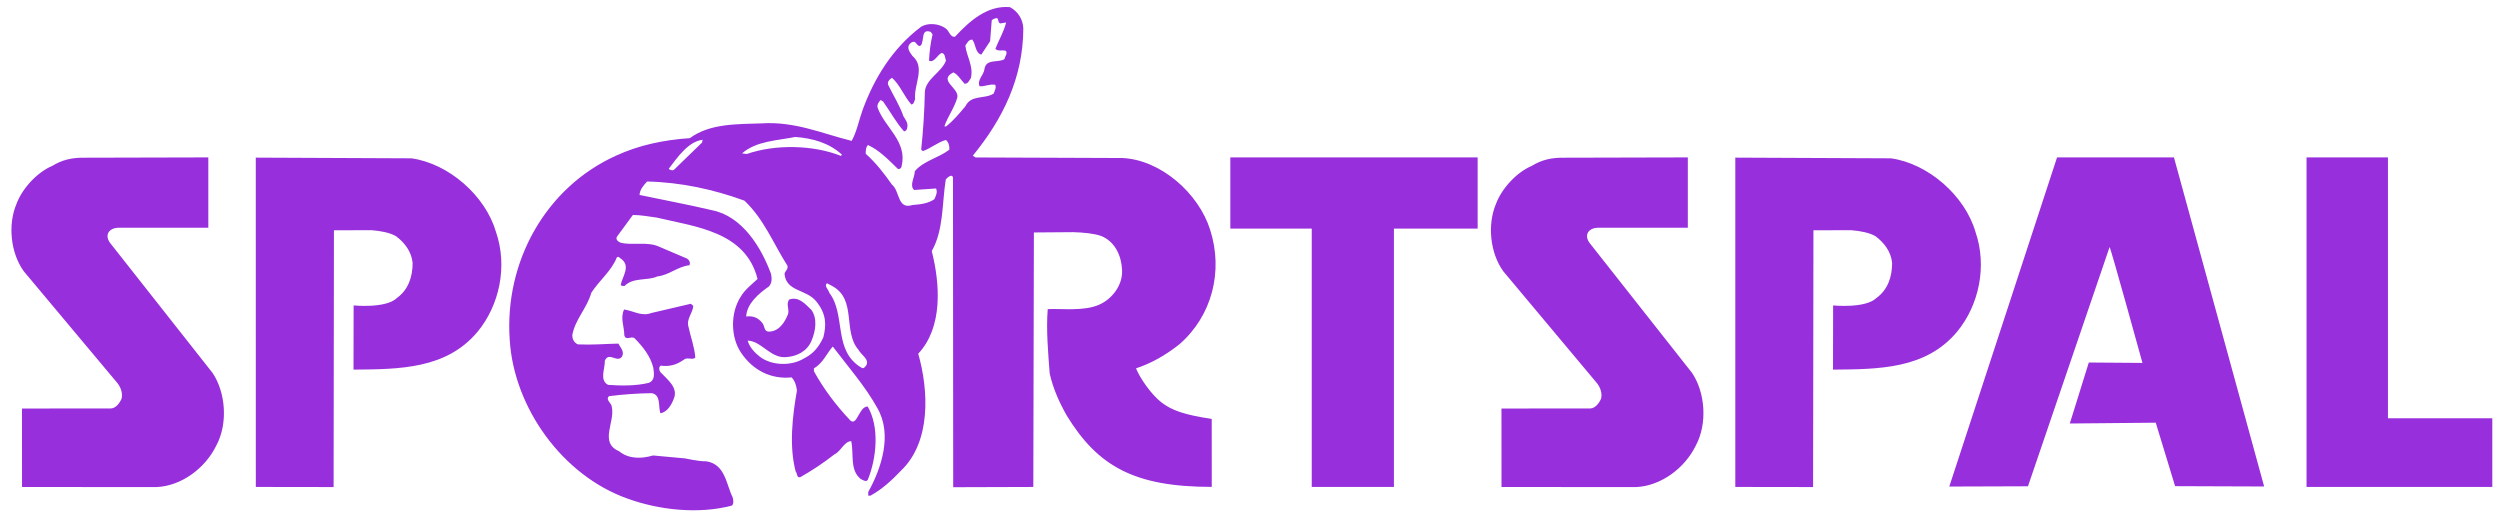 <svg xmlns="http://www.w3.org/2000/svg" width="197" height="41" viewBox="0 0 197 41" fill="none"><path fill-rule="evenodd" clip-rule="evenodd" d="M4.12 13.07C4.886 12.604 5.668 12.403 6.738 12.427L16.416 12.403V17.948H9.338C8.628 17.952 8.204 18.487 8.664 19.129L16.745 29.38C17.8 30.937 17.965 33.405 17.046 35.104C16.176 36.901 14.298 38.289 12.348 38.381L1.736 38.376L1.731 32.191L8.743 32.187C9.154 32.167 9.461 31.717 9.586 31.396C9.686 30.953 9.489 30.439 9.194 30.117L1.872 21.374C0.84 19.94 0.601 17.719 1.299 16.068C1.745 14.863 2.909 13.585 4.12 13.07ZM20.156 12.421L32.419 12.476C35.353 12.881 38.257 15.42 39.085 18.284C40.013 20.976 39.361 24.058 37.627 26.149C35.174 29.077 31.503 29.097 27.856 29.126L27.865 24.068C27.865 24.068 30.404 24.323 31.271 23.487C32.186 22.825 32.51 21.814 32.515 20.73C32.443 19.866 31.904 19.124 31.19 18.603C30.707 18.331 30.006 18.197 29.287 18.139L26.314 18.146L26.288 38.38L20.159 38.371L20.156 12.421ZM120.706 13.07C121.471 12.604 122.253 12.403 123.322 12.427L133.001 12.403V17.948H125.923C125.214 17.952 124.788 18.487 125.248 19.129L133.33 29.38C134.386 30.937 134.549 33.405 133.632 35.104C132.761 36.901 130.881 38.289 128.932 38.381L118.319 38.376L118.315 32.191L125.326 32.187C125.738 32.167 126.044 31.717 126.171 31.396C126.271 30.953 126.073 30.439 125.777 30.117L118.456 21.374C117.424 19.94 117.187 17.719 117.882 16.068C118.331 14.863 119.494 13.585 120.706 13.07ZM136.742 12.421L149.003 12.476C151.939 12.881 154.841 15.42 155.671 18.284C156.598 20.976 155.946 24.058 154.211 26.149C151.758 29.077 148.089 29.097 144.441 29.126L144.45 24.068C144.45 24.068 146.99 24.323 147.856 23.487C148.771 22.825 149.094 21.814 149.099 20.73C149.028 19.866 148.488 19.124 147.774 18.603C147.291 18.331 146.59 18.197 145.871 18.139L142.899 18.146L142.871 38.38L136.742 38.371V12.421ZM91.522 31.709C90.721 31.091 89.826 29.797 89.518 29.026C90.659 28.655 91.831 28.008 92.935 27.131C95.509 24.896 96.41 21.371 95.36 18.111C94.457 15.222 91.461 12.59 88.448 12.452L76.876 12.407L76.655 12.272C79.034 9.368 80.624 6.117 80.637 2.245C80.627 1.896 80.523 1.556 80.338 1.261C80.153 0.965 79.892 0.724 79.582 0.563C77.807 0.408 76.421 1.638 75.257 2.891C74.862 2.963 74.815 2.422 74.493 2.223C73.977 1.851 73.114 1.774 72.57 2.117C70.294 3.836 68.881 6.199 67.983 8.639C67.684 9.451 67.534 10.338 67.111 11.102C64.794 10.526 62.651 9.557 60.035 9.721C58.012 9.788 55.94 9.731 54.357 10.886C52.284 11.027 50.333 11.44 48.53 12.272C42.969 14.793 39.743 20.653 40.165 26.773C40.492 32.127 44.322 37.47 49.447 39.289C51.911 40.186 55.043 40.542 57.685 39.836C57.833 39.663 57.785 39.392 57.736 39.195C57.221 38.182 57.166 36.579 55.649 36.349C55.106 36.373 53.972 36.121 53.972 36.121L51.457 35.891C50.568 36.159 49.531 36.181 48.793 35.561C47.192 34.889 48.48 33.266 48.213 32.08C48.214 31.76 47.672 31.511 47.994 31.216C49.108 31.076 50.228 30.998 51.35 30.981C52.09 31.107 51.864 31.995 52.035 32.563C52.578 32.491 52.926 31.876 53.101 31.407C53.449 30.545 52.612 29.926 52.047 29.332C51.95 29.208 51.876 28.911 52.073 28.813C52.788 28.915 53.355 28.719 53.876 28.351C54.149 28.105 54.567 28.403 54.789 28.181C54.743 27.392 54.426 26.578 54.255 25.761C54.061 25.144 54.58 24.702 54.631 24.11C54.572 24.047 54.506 23.988 54.436 23.937L51.324 24.666C50.559 24.96 49.894 24.488 49.179 24.387C48.856 25.052 49.199 25.744 49.197 26.435C49.342 26.88 49.739 26.437 50.01 26.66C50.698 27.354 51.263 28.095 51.482 28.985C51.529 29.404 51.651 29.947 51.133 30.167C50.145 30.411 48.986 30.406 47.925 30.328C47.211 29.981 47.683 29.046 47.66 28.428C47.984 27.664 48.647 28.653 49.019 28.087C49.218 27.693 48.898 27.396 48.726 27.075C47.665 27.097 46.703 27.19 45.544 27.138C45.248 27.015 45.076 26.718 45.102 26.373C45.329 25.165 46.269 24.255 46.594 23.071C47.214 22.113 48.203 21.326 48.601 20.291C48.749 20.143 48.847 20.365 48.972 20.415C49.709 20.986 49.041 21.797 48.915 22.437C48.989 22.586 49.112 22.512 49.211 22.538C49.904 21.825 51.013 22.148 51.804 21.781C52.717 21.685 53.41 20.997 54.323 20.902C54.422 20.704 54.324 20.507 54.153 20.383L51.935 19.437C51.024 19.015 49.888 19.356 48.926 19.131C48.778 19.081 48.483 18.908 48.607 18.661L49.871 16.939C50.512 16.941 51.127 17.067 51.745 17.144C54.777 17.87 58.747 18.229 59.696 21.981C59.251 22.4 58.681 22.841 58.383 23.358C57.54 24.638 57.558 26.587 58.417 27.825C59.324 29.159 60.728 29.905 62.382 29.738C62.653 30.036 62.751 30.381 62.798 30.777C62.447 32.773 62.166 35.165 62.703 37.166C62.849 37.314 62.749 37.634 63.046 37.611C63.997 37.075 64.906 36.468 65.766 35.794C66.285 35.549 66.51 34.786 67.078 34.762C67.296 35.774 66.946 37.056 67.832 37.75C68.004 37.825 68.225 37.999 68.374 37.826C69.071 36.127 69.327 33.66 68.37 32.028C67.975 32.051 67.8 32.495 67.627 32.766C67.504 32.962 67.329 33.382 67.033 33.159C65.877 31.946 64.896 30.634 64.135 29.25L64.136 29.029C64.854 28.612 65.127 27.872 65.623 27.306C66.802 28.864 68.178 30.424 69.134 32.154C70.337 34.23 69.462 36.892 68.42 38.763L68.419 39.059H68.591C69.481 38.571 70.273 37.857 71.016 37.07C73.369 34.809 73.185 30.787 72.357 27.872C74.313 25.782 74.079 22.377 73.422 19.784C74.366 18.135 74.224 16.037 74.527 14.138L74.7 13.966C74.824 13.892 74.997 13.745 75.095 13.967L75.112 38.392L81.425 38.372L81.47 18.318L84.555 18.294C85.398 18.318 86.229 18.401 86.774 18.595C87.883 19.044 88.372 20.18 88.418 21.266C88.488 22.474 87.62 23.582 86.584 24.023C85.398 24.536 83.692 24.304 82.56 24.36C82.431 26.037 82.598 27.833 82.716 29.436C82.983 30.621 83.472 31.709 84.061 32.748C86.514 36.753 89.401 38.367 95.487 38.367L95.483 33.01C93.286 32.683 92.323 32.325 91.522 31.709ZM62.673 10.792C64.053 10.896 65.36 11.271 66.343 12.187L66.269 12.285C64.075 11.414 61.091 11.354 58.843 12.136L58.472 12.085C59.611 11.102 61.215 11.084 62.673 10.792ZM55.369 11.014L55.319 11.235L53.115 13.374C52.967 13.472 52.795 13.397 52.696 13.298C53.366 12.437 54.209 11.157 55.369 11.014ZM64.877 26.589C64.446 27.514 63.952 27.946 63.325 28.262C62.337 28.85 60.832 28.82 59.897 28.126C59.455 27.779 59.061 27.36 58.915 26.84C60.025 26.868 60.736 28.302 62.02 28.134C62.782 28.069 63.605 27.698 63.953 26.836C64.277 26.071 64.423 25.084 63.932 24.415C63.44 23.945 62.948 23.351 62.208 23.595C61.911 23.915 62.205 24.335 62.105 24.73C61.856 25.396 61.36 26.158 60.547 26.131C60.201 26.106 60.252 25.661 60.08 25.463C59.761 25.043 59.342 24.869 58.799 24.94C58.853 23.929 59.768 23.143 60.584 22.578C60.831 22.332 60.833 21.938 60.759 21.591C60.002 19.516 58.506 17.045 56.114 16.566C54.215 16.116 52.292 15.764 50.395 15.362C50.42 14.944 50.694 14.623 50.991 14.303C53.679 14.362 56.269 14.938 58.658 15.81C60.208 17.27 60.941 19.197 62.045 20.929C62.143 21.225 61.846 21.347 61.821 21.594C61.963 23.001 63.521 22.764 64.323 23.751C65.124 24.739 65.127 25.603 64.877 26.589ZM68.259 28.797C68.16 28.895 68.085 29.067 67.913 28.992C65.599 27.652 66.694 24.819 65.343 23.062C65.296 22.816 64.902 22.519 65.173 22.322L65.591 22.545C67.537 23.613 66.393 26.126 67.647 27.561C67.867 27.981 68.531 28.304 68.259 28.797ZM74.806 11.797C73.941 12.46 72.805 12.653 72.086 13.49C72.085 13.983 71.639 14.599 72.032 14.97L73.759 14.852C73.906 15.149 73.733 15.445 73.634 15.691C73.164 16.035 72.521 16.107 71.905 16.154C70.695 16.544 70.922 15.04 70.282 14.544C69.694 13.703 69.031 12.838 68.219 12.119C68.22 11.872 68.22 11.601 68.393 11.428C69.28 11.827 70.017 12.594 70.756 13.312C70.928 13.362 71.053 13.189 71.053 13.066C71.504 11.143 69.732 10.051 69.17 8.52C69.072 8.273 69.246 8.027 69.394 7.879L69.591 8.002C70.155 8.794 70.597 9.634 71.237 10.352C71.36 10.353 71.484 10.205 71.485 10.081C71.585 9.712 71.363 9.44 71.192 9.168C70.898 8.304 70.383 7.512 69.992 6.697C69.894 6.45 70.092 6.253 70.29 6.13C70.93 6.7 71.222 7.565 71.813 8.233C72.035 8.209 72.035 7.962 72.111 7.814C71.992 6.654 72.959 5.325 71.901 4.408C71.704 4.136 71.385 3.74 71.732 3.421C71.831 3.323 71.93 3.273 72.078 3.298C72.225 3.397 72.348 3.719 72.546 3.596C72.867 3.277 72.525 2.215 73.339 2.513L73.486 2.711C73.329 3.391 73.236 4.085 73.208 4.782C73.601 4.981 73.851 4.341 74.197 4.168C74.492 4.218 74.467 4.564 74.54 4.787C74.192 5.698 72.932 6.237 72.878 7.248C72.846 8.764 72.75 10.279 72.59 11.787L72.714 11.91C73.356 11.69 73.9 11.198 74.543 11.028C74.759 11.229 74.832 11.501 74.806 11.797ZM76.076 8.372C75.581 8.962 75.135 9.504 74.541 9.97L74.419 9.945C74.694 9.157 75.213 8.492 75.439 7.679C75.589 6.915 73.889 6.342 75.125 5.704C75.495 5.879 75.715 6.298 76.01 6.596C76.281 6.622 76.38 6.326 76.505 6.154C76.731 5.217 76.164 4.451 76.07 3.586C76.218 3.389 76.318 3.119 76.614 3.12C76.908 3.491 76.833 4.157 77.325 4.307L78.02 3.248L78.149 1.596C78.266 1.494 78.413 1.434 78.568 1.425C78.716 1.549 78.616 1.747 78.814 1.846L79.282 1.773C79.108 2.488 78.71 3.153 78.437 3.842C78.633 4.089 79.029 3.893 79.274 4.018C79.397 4.24 79.199 4.437 79.149 4.66C78.655 4.978 77.669 4.58 77.567 5.493C77.491 5.936 76.972 6.329 77.193 6.799C77.637 6.824 77.959 6.604 78.427 6.68C78.525 6.927 78.376 7.148 78.301 7.371C77.608 7.834 76.524 7.436 76.076 8.372ZM162.096 12.403H171.307L178.414 38.335L171.398 38.309L169.873 33.308L163.101 33.372L164.598 28.566L168.826 28.598C168.826 28.598 166.308 19.468 166.235 19.468L159.804 38.319L153.604 38.34L162.096 12.403ZM96.95 12.403H116.439V18.016H109.841V38.37H103.365V18.016H96.95V12.403ZM181.755 12.403H188.17V32.961H196.394V38.37H181.755V12.403Z" fill="#972FDC"></path></svg>